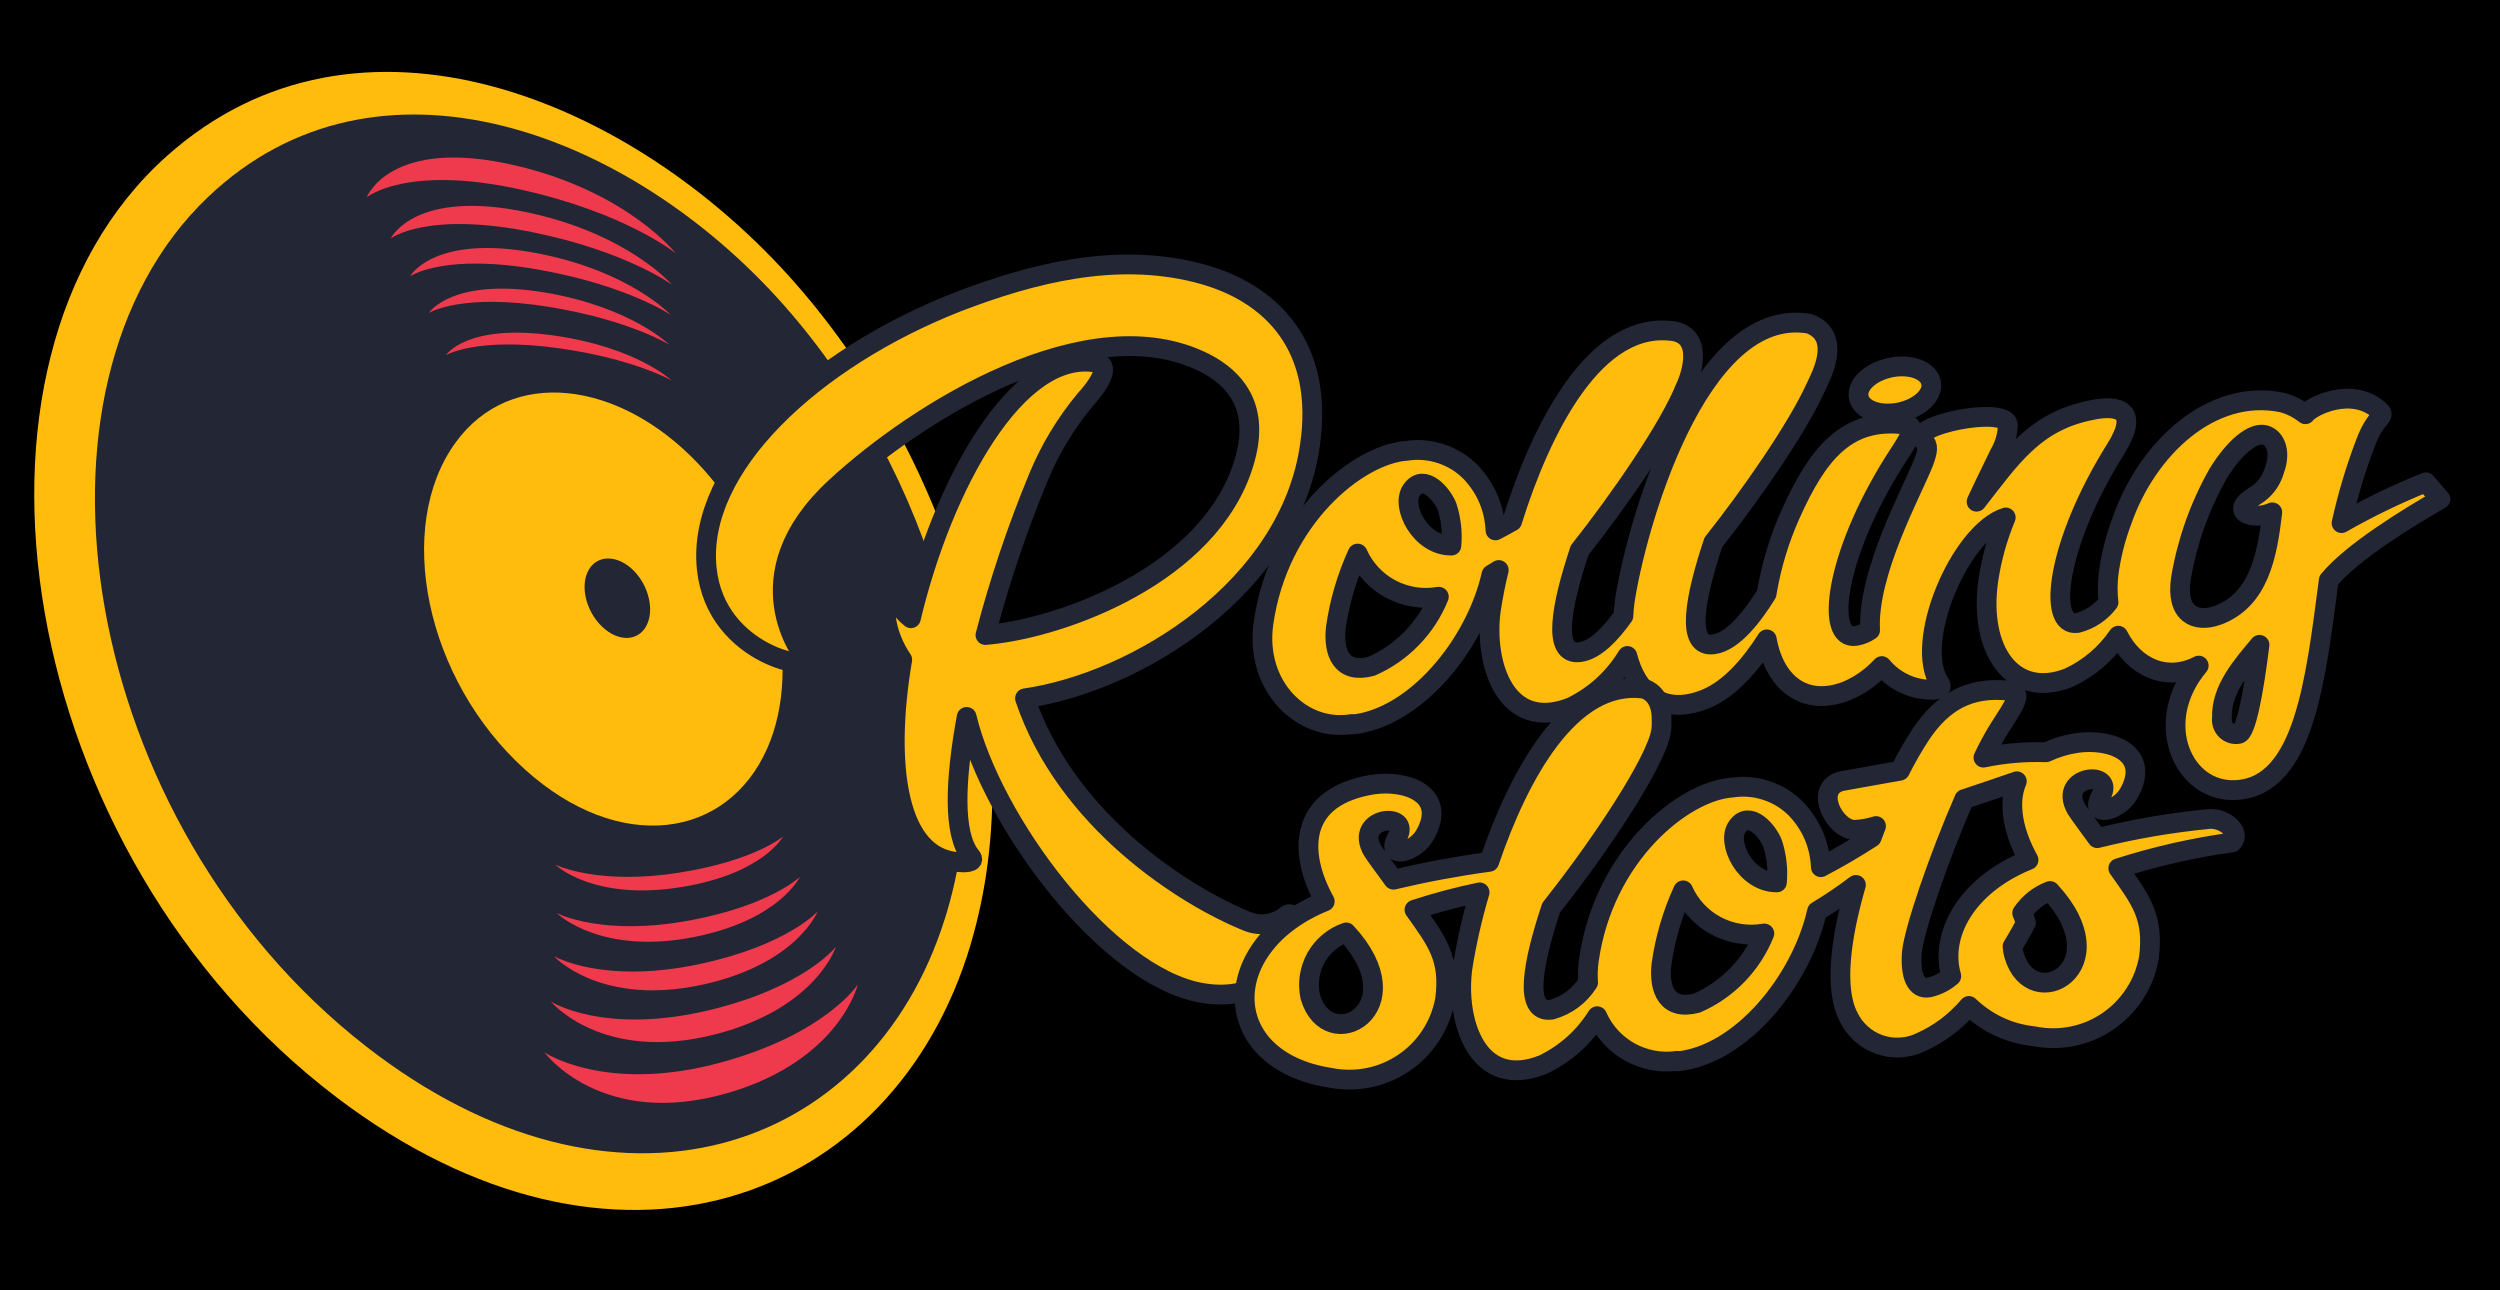 <?xml version="1.0" encoding="UTF-8"?>
<svg xmlns="http://www.w3.org/2000/svg" xmlns:xlink="http://www.w3.org/1999/xlink" width="248" zoomAndPan="magnify" viewBox="0 0 186 96" height="128" preserveAspectRatio="xMidYMid meet" version="1.0">
  <defs>
    <clipPath id="99c4246687">
      <path d="M 2.547 5.348 L 74 5.348 L 74 90.848 L 2.547 90.848 Z M 2.547 5.348 " clip-rule="nonzero"></path>
    </clipPath>
  </defs>
  <rect x="-18.6" width="223.2" fill="#ffffff" y="-9.6" height="115.2" fill-opacity="1"></rect>
  <rect x="-18.6" width="223.2" fill="#000000" y="-9.6" height="115.2" fill-opacity="1"></rect>
  <g clip-path="url(#99c4246687)">
    <path fill="#ffbc0d" d="M 72.215 70.258 C 76.98 54.258 70.828 34.375 59.207 21.113 C 47.109 7.312 26.629 -1.113 12.395 11.625 C -4.77 26.98 1.168 63.527 25.051 81.648 C 45.707 97.328 66.473 89.539 72.219 70.258 Z M 72.215 70.258 " fill-opacity="1" fill-rule="nonzero"></path>
  </g>
  <path fill="#232634" d="M 70.293 68.375 C 74.922 53.641 69.227 35.027 58.312 22.695 C 46.906 9.812 28.082 2.668 15.484 14.652 C 0.645 28.777 5.949 61.246 27.207 77.828 C 45.785 92.32 64.809 85.812 70.289 68.375 Z M 70.293 68.375 " fill-opacity="1" fill-rule="nonzero"></path>
  <path fill="#ffbc0d" d="M 57.094 55.652 C 59.801 49.473 57.488 40.309 51.898 34.445 C 46.023 28.289 37.996 27.266 33.891 32.93 C 29.336 39.207 31.629 50.555 39.066 57.258 C 46.082 63.582 54.117 62.438 57.094 55.652 Z M 57.094 55.652 " fill-opacity="1" fill-rule="nonzero"></path>
  <path fill="#ee3a4c" d="M 33.188 26.418 C 33.188 26.418 35.477 25.051 41.582 25.91 C 47.18 26.699 49.965 28.305 49.965 28.305 C 49.965 28.305 47.414 25.875 41.363 24.984 C 34.719 24.004 33.184 26.418 33.184 26.418 Z M 31.898 23.289 C 31.898 23.289 31.898 23.289 31.895 23.289 Z M 31.898 23.289 C 32 23.227 34.438 21.793 40.867 22.836 C 46.863 23.812 49.812 25.656 49.812 25.656 C 49.812 25.656 46.992 22.863 40.621 21.777 C 33.707 20.602 31.941 23.223 31.898 23.289 Z M 30.508 20.559 L 30.504 20.559 Z M 30.508 20.559 C 30.613 20.484 33.184 18.809 40.234 20.09 C 46.742 21.273 49.906 23.43 49.906 23.43 C 49.906 23.43 46.871 20.16 39.941 18.836 C 32.352 17.391 30.551 20.48 30.508 20.555 Z M 29.066 17.75 L 29.066 17.746 C 29.066 17.746 29.066 17.746 29.062 17.746 Z M 29.066 17.746 C 29.176 17.664 31.875 15.715 39.57 17.266 C 46.617 18.688 50 21.191 50 21.191 C 50 21.191 46.742 17.391 39.223 15.797 C 30.938 14.039 29.109 17.656 29.066 17.746 Z M 27.285 14.68 C 27.285 14.68 30.258 12.207 38.832 14.125 C 46.602 15.859 50.27 18.844 50.27 18.844 C 50.27 18.844 46.715 14.285 38.41 12.324 C 29.023 10.113 27.285 14.68 27.285 14.68 Z M 41.301 64.32 L 41.305 64.324 Z M 50.789 65.984 C 56.824 64.977 58.254 62.238 58.254 62.238 C 58.254 62.238 56.137 64.043 50.547 64.922 C 44.562 65.871 41.453 64.395 41.305 64.324 C 41.445 64.457 44.277 67.066 50.789 65.984 Z M 41.398 67.918 L 41.406 67.922 C 41.402 67.918 41.402 67.918 41.398 67.918 Z M 51.637 69.715 C 57.988 68.461 59.512 65.238 59.512 65.238 C 59.512 65.238 57.332 67.355 51.355 68.473 C 44.906 69.684 41.562 68.004 41.406 67.922 C 41.559 68.07 44.766 71.074 51.637 69.715 Z M 41.199 71.133 C 41.199 71.133 44.695 74.977 52.43 73.223 C 59.336 71.656 60.836 67.805 60.836 67.805 C 60.836 67.805 58.586 70.324 52.098 71.715 C 44.852 73.273 41.199 71.133 41.199 71.133 Z M 40.98 74.512 C 40.98 74.512 44.805 79.133 53.27 76.941 C 60.75 75.004 62.188 70.445 62.188 70.445 C 62.188 70.445 59.879 73.426 52.859 75.133 C 44.949 77.055 40.977 74.512 40.977 74.512 Z M 40.496 78.289 C 40.496 78.289 44.77 84.094 54.25 81.289 C 62.5 78.848 63.82 73.246 63.82 73.246 C 63.82 73.246 61.465 76.887 53.738 79.02 C 45.09 81.414 40.496 78.289 40.496 78.289 Z M 40.496 78.289 " fill-opacity="1" fill-rule="nonzero"></path>
  <path fill="#232634" d="M 48.086 46.566 C 48.707 45.418 48.277 43.586 47.129 42.438 C 45.977 41.293 44.484 41.242 43.816 42.375 C 43.133 43.527 43.566 45.434 44.777 46.605 C 45.988 47.777 47.457 47.734 48.09 46.566 Z M 48.086 46.566 " fill-opacity="1" fill-rule="nonzero"></path>
  <path stroke-linecap="butt" transform="matrix(1.469, 0, 0, 1.474, 2.549, 5.347)" fill-opacity="1" fill="#ffbc0d" fill-rule="nonzero" stroke-linejoin="round" d="M 50.176 31.621 C 55.846 30.805 63.582 26.046 64.608 18.851 C 65.318 13.994 62.822 11.111 58.832 10.123 C 54.735 9.113 50.586 10.147 46.742 11.62 C 39.479 14.466 33.522 19.935 34.059 25.076 C 34.53 29.581 39.785 30.344 39.025 29.549 C 39.025 29.549 35.667 25.489 40.582 20.974 C 44.769 17.111 53.462 11.734 59.307 14.702 C 60.809 15.481 61.963 16.84 61.391 19.268 C 60.022 25.004 52.733 27.853 48.706 28.367 C 48.528 28.38 48.353 28.415 48.174 28.425 C 48.882 25.723 49.772 23.081 50.843 20.5 C 51.434 19.069 52.223 17.757 53.215 16.565 C 54.148 15.542 54.432 14.763 53.789 14.673 C 49.791 13.989 46.011 20.834 44.4 27.577 C 44.134 27.368 43.913 27.119 43.743 26.828 C 43.743 26.828 43.477 26.234 43.177 26.759 C 43.012 27.024 43.097 28.42 43.961 29.668 C 43.052 34.994 43.693 39.746 46.869 39.891 C 46.97 39.91 47.739 39.942 47.438 39.602 C 46.505 38.484 46.643 35.699 47.223 32.559 C 48.509 37.883 54.334 45.642 59.108 46.484 C 61.583 46.924 63.529 45.74 63.834 43.124 C 63.888 42.737 63.683 42.316 63.369 42.615 C 62.838 43.026 62.13 43.135 61.498 42.904 C 58.252 41.616 52.255 37.79 50.176 31.621 Z M 93.759 17.243 C 94.734 17.288 95.747 16.795 96.016 16.143 C 96.281 15.491 95.713 14.914 94.713 14.869 C 93.74 14.824 92.722 15.319 92.456 15.971 C 92.188 16.623 92.759 17.201 93.756 17.243 Z M 112.864 18.314 C 113.406 18.359 113.853 19.045 113.454 20.113 C 113.302 20.648 112.957 21.104 112.484 21.393 C 111.075 22.214 112.38 22.673 113.35 22.233 C 113.095 24.363 112.696 26.679 110.546 27.442 C 109.469 27.811 108.448 27.387 108.722 25.564 C 109.041 23.693 109.668 21.931 110.604 20.28 C 111.489 18.854 112.348 18.269 112.864 18.314 Z M 111.646 33.415 C 111.529 33.436 111.418 33.431 111.306 33.397 C 111.194 33.365 111.096 33.306 111.011 33.227 C 110.929 33.145 110.867 33.049 110.83 32.938 C 110.793 32.827 110.782 32.716 110.801 32.599 C 110.742 31.176 111.843 29.941 112.702 28.921 C 112.409 31.282 112.021 33.367 111.641 33.415 Z M 71.557 21.96 C 71.759 22.59 71.833 23.253 71.775 23.91 C 70.193 23.926 69.178 21.896 69.768 21.099 C 70.382 20.248 71.312 21.313 71.557 21.96 Z M 67.027 24.315 C 67.197 24.697 67.426 25.042 67.713 25.349 C 67.997 25.654 68.324 25.905 68.696 26.104 C 69.066 26.3 69.457 26.433 69.871 26.499 C 70.283 26.568 70.698 26.565 71.11 26.494 L 71.137 26.494 C 70.818 27.281 70.363 27.975 69.77 28.584 C 69.18 29.191 68.494 29.666 67.718 30.005 C 66.211 30.402 65.788 29.329 65.918 28.073 C 66.102 26.775 66.474 25.508 67.022 24.315 Z M 116.208 25.659 C 117.375 24.239 120.286 22.463 121.865 21.565 L 121.126 20.717 C 119.656 21.305 118.233 21.992 116.856 22.776 C 117.162 21.401 117.566 20.049 118.071 18.732 C 118.6 17.299 119.145 17.447 118.765 17.087 C 117.388 15.841 115.307 16.88 115.025 17.28 C 114.671 16.999 114.275 16.801 113.839 16.687 C 110.248 15.955 107.008 19.021 105.742 22.638 C 105.41 23.507 105.181 24.408 105.059 25.328 C 105.001 25.81 104.998 26.295 105.054 26.775 C 104.663 27.289 104.11 27.654 103.485 27.816 C 101.917 28.06 102.406 23.825 105.415 19.04 C 106.675 17.031 105.535 16.79 104.174 17.076 C 101.298 17.651 100.128 19.453 98.371 21.695 C 98.756 20.86 99.168 20.041 99.532 19.283 C 99.798 18.836 99.942 18.327 99.955 17.805 C 99.846 16.846 94.798 17.855 95.686 18.616 C 95.957 18.857 95.896 19.138 95.699 19.686 C 95.133 21.138 92.823 25.269 92.98 28.179 C 92.759 28.33 92.52 28.425 92.257 28.47 C 90.686 28.714 91.175 24.48 94.184 19.694 C 94.934 18.531 95.428 17.863 94.761 17.802 C 91.778 17.418 90.308 19.313 88.952 22.32 C 88.373 23.608 87.969 24.949 87.738 26.34 L 87.738 26.343 C 87.044 27.464 86.039 28.762 85.063 28.892 C 83.596 29.104 84.128 26.475 85.04 23.746 C 86.882 21.435 89.271 18.025 90.228 15.923 C 90.454 15.431 91.616 13.353 89.899 12.712 C 84.221 11.747 81.071 23.163 80.547 26.761 C 80.515 26.994 80.497 27.228 80.486 27.461 C 79.848 28.357 79.064 29.186 78.293 29.287 C 76.825 29.501 77.36 26.87 78.269 24.143 C 80.236 21.671 82.828 17.953 83.633 15.91 C 83.556 16.106 84.819 13.525 83.128 13.107 C 79.058 12.412 76.286 18.094 74.85 22.686 C 74.566 22.847 74.281 23.001 74.005 23.144 C 73.949 22.013 73.534 21.035 72.758 20.211 C 72.333 19.779 71.833 19.469 71.259 19.278 C 70.685 19.087 70.1 19.037 69.502 19.127 C 67.059 19.297 63.016 22.514 62.255 27.832 C 61.809 31.017 64.217 33.346 66.745 32.917 L 66.745 32.943 C 69.919 32.631 72.992 28.934 73.803 25.37 C 73.925 25.299 74.05 25.222 74.172 25.145 C 74.01 25.81 73.877 26.48 73.774 27.156 C 73.399 29.878 74.526 33.378 77.844 32.064 C 79.042 31.478 79.989 30.619 80.685 29.483 C 81.145 31.253 82.384 32.551 84.614 31.666 C 85.877 31.168 86.948 29.899 87.748 28.645 C 88.134 30.839 89.662 32.085 91.807 31.242 C 92.483 30.951 93.07 30.535 93.57 29.994 C 93.86 30.344 94.205 30.622 94.612 30.829 C 95.016 31.036 95.444 31.152 95.896 31.181 C 96.002 31.2 96.744 31.234 96.518 30.89 C 95.122 28.831 97.544 23.213 99.849 22.492 C 99.423 23.518 99.128 24.578 98.966 25.675 C 98.461 29.197 100.218 31.693 103.036 30.582 C 104.065 30.103 104.902 29.393 105.548 28.46 C 106.364 30.068 107.999 30.813 109.623 29.968 C 107.215 32.835 108.834 36.433 111.553 36.248 C 114.964 36.023 115.541 30.715 116.208 25.656 Z M 116.208 25.659 " stroke="#232634" stroke-width="1" stroke-opacity="1" stroke-miterlimit="20"></path>
  <path stroke-linecap="butt" transform="matrix(1.469, 0, 0, 1.474, 2.549, 5.347)" fill-opacity="1" fill="#ffbc0d" fill-rule="nonzero" stroke-linejoin="round" d="M 102.092 41.346 C 105.665 45.186 101.167 47.666 100.269 44.584 C 100.226 44.441 100.202 44.295 100.192 44.147 C 100.622 43.437 100.875 42.944 100.875 42.944 L 100.681 42.459 C 101.037 41.945 101.508 41.571 102.092 41.346 Z M 97.746 36.709 C 98.759 36.378 99.711 36.049 100.41 35.808 C 99.931 36.942 100.237 38.392 101.005 39.777 C 97.807 41.068 96.491 43.593 97.092 45.642 C 96.768 45.925 96.38 46.121 95.962 46.214 C 95.306 46.328 95.008 45.631 95.093 44.457 C 95.202 43.328 96.42 39.743 97.746 36.709 Z M 88.043 38.959 C 88.245 39.589 88.32 40.252 88.261 40.909 C 86.68 40.925 85.664 38.895 86.257 38.095 C 86.868 37.244 87.801 38.312 88.043 38.959 Z M 83.511 41.314 C 83.681 41.696 83.912 42.04 84.197 42.348 C 84.484 42.655 84.811 42.907 85.18 43.103 C 85.553 43.299 85.943 43.432 86.358 43.498 C 86.77 43.564 87.185 43.564 87.597 43.492 L 87.623 43.492 C 87.304 44.277 86.85 44.974 86.26 45.583 C 85.667 46.19 84.984 46.664 84.207 47.004 C 82.7 47.398 82.278 46.328 82.408 45.072 C 82.591 43.771 82.961 42.507 83.511 41.314 Z M 66.447 43.437 C 70.02 47.276 65.522 49.757 64.624 46.678 C 64.552 46.341 64.539 46.005 64.592 45.665 C 64.643 45.326 64.752 45.008 64.919 44.709 C 65.086 44.412 65.304 44.152 65.568 43.932 C 65.831 43.712 66.123 43.548 66.447 43.437 Z M 111.319 38.892 C 111.798 38.407 110.963 37.665 110.171 37.708 C 108.252 37.891 106.356 38.214 104.485 38.678 C 104.235 38.339 103.515 37.361 103.427 37.212 C 102.433 35.49 105.479 35.209 104.666 36.555 C 104.046 37.687 105.556 37.318 106.067 36.449 C 107.268 34.364 105.131 33.624 103.435 33.876 C 102.9 33.956 102.385 34.112 101.893 34.343 C 100.824 34.305 99.766 34.396 98.719 34.613 C 98.956 34.104 99.224 33.611 99.524 33.137 C 100.25 32 100.745 31.335 100.101 31.245 C 97.993 30.985 96.638 31.83 95.558 33.423 C 95.168 34.017 94.811 34.634 94.49 35.273 C 92.823 35.572 91.534 35.8 91.534 35.8 C 90.077 36.168 91.199 38.291 92.217 38.259 C 92.578 38.24 92.935 38.177 93.28 38.068 C 93.203 38.256 93.131 38.447 93.06 38.643 C 92.225 39.181 91.366 39.682 90.486 40.143 C 90.431 39.012 90.016 38.034 89.24 37.21 C 88.814 36.778 88.315 36.468 87.74 36.277 C 87.166 36.086 86.581 36.036 85.983 36.126 C 83.543 36.295 79.497 39.515 78.737 44.831 C 78.684 45.207 78.67 45.586 78.697 45.967 C 78.25 46.651 77.634 47.107 76.852 47.335 C 75.382 47.549 75.916 44.918 76.825 42.191 C 78.92 39.563 81.722 35.519 82.323 33.587 C 82.4 33.32 82.432 33.044 82.418 32.769 C 82.466 31.282 81.472 31.126 81.491 31.128 C 77.774 30.675 75.167 35.54 73.689 39.873 C 72.059 40.093 70.44 40.395 68.84 40.774 C 68.59 40.432 67.867 39.457 67.782 39.308 C 66.788 37.583 69.834 37.302 69.021 38.649 C 68.399 39.783 69.911 39.412 70.419 38.543 C 71.623 36.46 69.486 35.718 67.79 35.972 C 64.076 36.571 63.957 39.33 65.36 41.871 C 59.9 44.075 59.913 49.884 65.634 50.772 C 65.953 50.835 66.277 50.867 66.604 50.867 C 66.931 50.867 67.253 50.835 67.575 50.772 C 67.894 50.708 68.205 50.613 68.508 50.485 C 68.808 50.361 69.095 50.205 69.366 50.022 C 69.635 49.839 69.885 49.632 70.116 49.399 C 70.345 49.166 70.549 48.914 70.727 48.638 C 70.905 48.366 71.057 48.079 71.179 47.775 C 71.299 47.473 71.389 47.16 71.45 46.839 C 71.732 44.733 71.017 43.858 69.903 42.292 C 70.985 41.937 72.086 41.646 73.202 41.415 C 72.833 42.66 72.543 43.924 72.338 45.204 C 71.963 47.928 73.091 51.426 76.408 50.112 C 77.556 49.558 78.474 48.742 79.157 47.666 C 79.856 49.245 81.523 50.165 83.232 49.916 L 83.232 49.942 C 86.406 49.627 89.479 45.93 90.29 42.369 C 90.97 41.961 91.629 41.518 92.262 41.039 C 91.496 43.67 91.14 46.272 91.887 47.7 C 92.044 48.026 92.257 48.307 92.525 48.548 C 92.794 48.79 93.097 48.97 93.437 49.092 C 93.777 49.211 94.126 49.264 94.484 49.245 C 94.846 49.229 95.189 49.145 95.516 48.991 C 96.478 48.564 97.3 47.95 97.983 47.149 C 98.91 48.026 100.008 48.538 101.279 48.678 C 101.598 48.742 101.922 48.774 102.249 48.774 C 102.576 48.776 102.898 48.742 103.219 48.678 C 103.538 48.615 103.85 48.519 104.153 48.395 C 104.453 48.268 104.74 48.114 105.009 47.931 C 105.28 47.748 105.53 47.539 105.761 47.306 C 105.989 47.072 106.194 46.821 106.372 46.548 C 106.55 46.275 106.702 45.986 106.824 45.684 C 106.944 45.379 107.034 45.066 107.095 44.746 C 107.377 42.639 106.662 41.765 105.548 40.199 C 107.433 39.597 109.357 39.163 111.319 38.892 Z M 81.491 31.128 Z M 81.491 31.128 " stroke="#232634" stroke-width="1" stroke-opacity="1" stroke-miterlimit="20"></path>
</svg>

